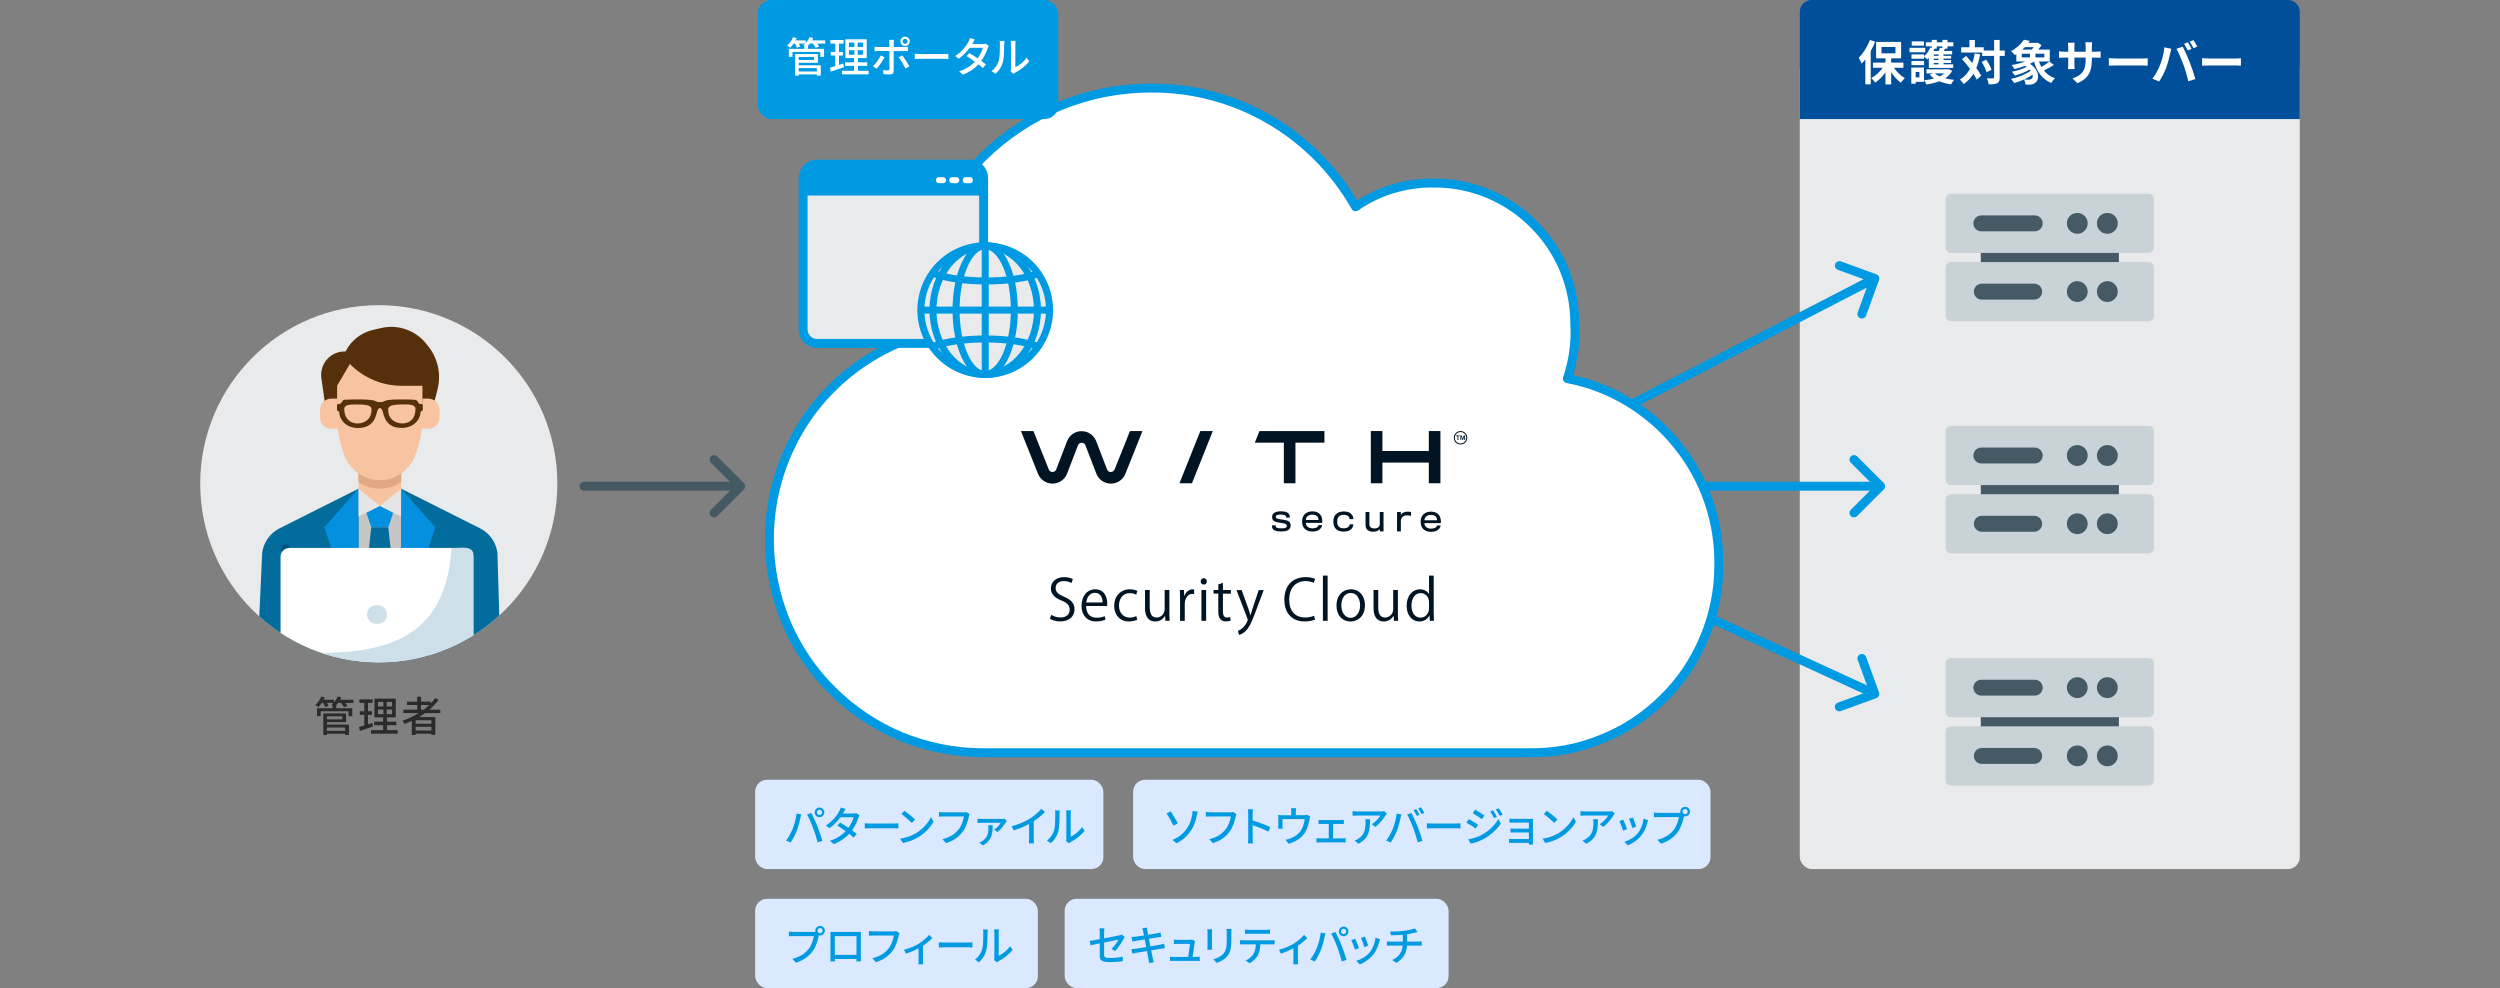 <?xml version="1.0" encoding="UTF-8"?><svg id="a" xmlns="http://www.w3.org/2000/svg" width="840" height="332" xmlns:xlink="http://www.w3.org/1999/xlink" viewBox="0 0 840 332"><rect x="0" y="0" width="840" height="332" fill="#808080" stroke="none"/><defs><style>.c{stroke-width:2px;}.c,.d,.e,.f{stroke:#009ae3;}.c,.d,.e,.f,.g{stroke-linecap:round;stroke-linejoin:round;}.c,.h{fill:#009ae3;}.i{fill:#f7c3a0;}.i,.j,.k,.l,.m,.n,.o,.p,.q,.r,.h,.s,.t,.u,.v,.w,.x,.y{stroke-width:0px;}.j{fill:#026c9c;}.k{fill:#c9d2d7;}.l{fill:#e5e5e5;}.z{clip-path:url(#b);}.m{fill:#015078;}.d,.e,.f,.g{stroke-width:3px;}.d,.g{fill:none;}.n{fill:#0290df;}.o,.f{fill:#fff;}.p{fill:#001423;}.q{fill:#cde0ea;}.r{fill:#e0a983;}.e,.x,.aa{fill:#e9eaec;}.s{fill:#465a65;}.t{fill:#55300b;}.u{fill:#292b2d;}.v{fill:#004f9b;}.w{fill:#dae9ff;}.y{fill:#c5c5c5;}.g{stroke:#455963;}</style><clipPath id="b"><circle class="x" cx="127.27" cy="162.54" r="60"/></clipPath></defs><rect class="x" x="604.73" y="19" width="168" height="273" rx="4" ry="4"/><path class="v" d="m608.73,0h160c2.21,0,4,1.79,4,4v36h-168V4c0-2.21,1.79-4,4-4Z"/><path class="o" d="m630.05,14.02c-.42,1.04-.91,2.13-1.49,3.15v11.16h-1.81v-8.37c-.4.51-.8.99-1.22,1.42-.18-.46-.71-1.49-1.03-1.95,1.49-1.44,2.95-3.71,3.78-5.99l1.76.58Zm6.31,8.75c.94,1.39,2.32,2.71,3.66,3.49-.43.37-1.04,1.04-1.34,1.52-1.17-.83-2.34-2.13-3.25-3.55v4.13h-1.92v-4.05c-.98,1.41-2.19,2.62-3.46,3.44-.29-.46-.88-1.15-1.31-1.52,1.44-.75,2.87-2.05,3.86-3.46h-3.28v-1.73h4.19v-1.44h-3.14v-5.51h8.4v5.51h-3.35v1.44h4.13v1.73h-3.2Zm-4.18-4.85h4.69v-2.14h-4.69v2.14Z"/><path class="o" d="m646.88,17.56h-5.28v-1.51h5.28v1.51Zm-.42,9.94h-2.79v.64h-1.47v-5.46h4.26v4.82Zm1.62-8.02c-.16.18-.3.34-.46.48-.24-.24-.77-.67-1.12-.93v.7h-4.24v-1.46h4.24v.64c.87-.75,1.62-1.86,2.05-2.96l.53.14v-.53h-2v-1.36h2v-.8h1.7v.8h1.87v-.8h1.7v.8h1.98v1.36h-1.98v.77h-.82c-.14.27-.29.54-.43.78h2.82v1.17h-2.9v.48h2.56v.94h-2.56v.48h2.56v.96h-2.56v.48h3.27v1.2h-8.2v-3.36Zm-5.83.99h4.24v1.42h-4.24v-1.42Zm4.19-5.12h-4.1v-1.44h4.1v1.44Zm-2.77,8.82v1.84h1.26v-1.84h-1.26Zm12.26-.37c-.56,1.04-1.38,1.86-2.37,2.51.95.26,1.97.43,3.06.53-.38.37-.85,1.06-1.07,1.5-1.43-.19-2.75-.54-3.94-1.04-1.31.51-2.79.86-4.34,1.09-.14-.43-.48-1.07-.75-1.42,1.17-.11,2.3-.32,3.33-.61-.56-.38-1.06-.8-1.47-1.28l1.1-.42h-2.19v-1.36h7.25l.3-.06,1.09.56Zm-5.97-7.46l.06.02c-.11.26-.22.51-.35.77h1.73c.16-.37.32-.77.4-1.09l.83.13v-.59h-1.87v.77h-.8Zm1.39,1.95h-1.62v.48h1.62v-.48Zm0,1.42h-1.62v.48h1.62v-.48Zm0,1.44h-1.62v.48h1.62v-.48Zm-1.28,3.51c.43.38.99.72,1.63,1.01.59-.29,1.14-.62,1.57-1.01h-3.2Z"/><path class="o" d="m665.34,18.2c-.3,1.73-.74,3.28-1.31,4.66.71.93,1.28,1.83,1.65,2.59l-1.52,1.3c-.26-.58-.62-1.25-1.09-1.97-.85,1.41-1.94,2.56-3.28,3.46-.22-.38-.88-1.14-1.28-1.49,1.49-.87,2.59-2.1,3.41-3.63-.85-1.14-1.79-2.27-2.67-3.25l1.36-1.07c.69.74,1.41,1.55,2.11,2.4.34-.99.59-2.06.77-3.23l1.86.24Zm8.26.59h-1.71v7.2c0,1.07-.19,1.63-.8,1.94-.61.34-1.55.42-2.88.42-.06-.56-.34-1.47-.61-2.05.9.05,1.76.03,2.03.03.29,0,.38-.08.38-.34v-7.2h-4.02v-1.15h-7.04v-1.76h2.79v-2.45h1.83v2.45h2.96v1.09h3.49v-3.55h1.87v3.55h1.71v1.83Zm-6.24,1.26c.75,1.06,1.52,2.43,1.78,3.38l-1.65.85c-.24-.95-.93-2.4-1.65-3.49l1.52-.74Z"/><path class="o" d="m690.12,21.82c-1.06.69-2.32,1.38-3.38,1.87.94,1.17,2.18,2.07,3.71,2.59-.4.38-.94,1.12-1.22,1.6-3.04-1.25-4.8-3.75-5.81-7.16-.42.26-.86.5-1.33.72,3.27,2.19,3.27,5.43,1.63,6.47-.62.4-1.09.51-1.86.53-.38,0-.85-.02-1.28-.03-.03-.53-.21-1.2-.54-1.7-1.07.5-2.21.91-3.25,1.2-.26-.38-.74-1.02-1.09-1.38,2.32-.51,5.01-1.58,6.61-2.75-.1-.14-.21-.29-.34-.43-1.44.88-3.35,1.63-4.98,2.03-.24-.38-.69-.96-1.03-1.28,1.7-.32,3.65-.91,4.99-1.63-.16-.11-.34-.22-.51-.34-1.18.43-2.43.8-3.57,1.07-.19-.32-.66-1.02-.96-1.34,1.55-.26,3.22-.67,4.61-1.2h-3.03v-2.48c-.18.13-.35.24-.54.35-.27-.42-.87-1.06-1.27-1.34,2.03-1.07,3.51-2.54,4.34-3.84l1.98.38c-.16.22-.32.45-.48.67h2.82l.29-.08,1.3.85c-.29.46-.66.99-1.07,1.49h3.86v4h-3.63c.22.64.5,1.25.82,1.83.94-.53,1.97-1.23,2.66-1.79l1.54,1.12Zm-10.8-2.53h2.74v-1.23h-2.74v1.23Zm1.03-3.46c-.26.29-.54.56-.85.83h3.19c.22-.26.45-.54.64-.83h-2.98Zm2.61,9.25c-.85.59-1.84,1.15-2.87,1.62.54.06,1.07.06,1.47.06s.72-.03.98-.24c.38-.24.56-.78.42-1.44Zm3.94-7.03h-2.98v1.23h2.98v-1.23Z"/><path class="o" d="m698.05,27.98l-1.71-1.62c3.09-1.07,4.45-2.45,4.45-6.39v-.61h-3.79v2.18c0,.71.05,1.36.06,1.68h-2.24c.05-.32.1-.96.1-1.68v-2.18h-1.36c-.8,0-1.38.03-1.73.06v-2.18c.27.05.93.14,1.73.14h1.36v-1.59c0-.46-.05-.96-.1-1.44h2.27c-.05.3-.1.82-.1,1.44v1.59h3.79v-1.68c0-.64-.05-1.17-.1-1.49h2.29c-.05.32-.11.85-.11,1.49v1.68h1.19c.85,0,1.33-.03,1.76-.11v2.13c-.35-.03-.91-.05-1.76-.05h-1.19v.53c0,3.97-.96,6.39-4.82,8.08Z"/><path class="o" d="m711.15,19.66h8.6c.75,0,1.46-.06,1.87-.1v2.51c-.38-.02-1.2-.08-1.87-.08h-8.6c-.91,0-1.99.03-2.58.08v-2.51c.58.05,1.75.1,2.58.1Z"/><path class="o" d="m727.22,15.91l2.34.48c-.14.46-.32,1.25-.38,1.6-.22,1.12-.8,3.33-1.36,4.82-.58,1.55-1.52,3.38-2.37,4.58l-2.24-.94c1.01-1.31,1.95-3.04,2.5-4.45.72-1.79,1.33-4.05,1.52-6.08Zm4.06.48l2.13-.69c.66,1.23,1.76,3.7,2.37,5.25.56,1.44,1.41,4,1.86,5.59l-2.37.77c-.45-1.91-1.02-3.92-1.66-5.65-.61-1.68-1.65-4.05-2.32-5.27Zm5.09,0l-1.28.56c-.34-.66-.82-1.62-1.25-2.22l1.26-.53c.4.59.96,1.6,1.27,2.19Zm1.92-.74l-1.28.54c-.32-.66-.85-1.6-1.28-2.19l1.26-.53c.42.61,1.01,1.62,1.3,2.18Z"/><path class="o" d="m742.48,19.66h8.6c.75,0,1.46-.06,1.87-.1v2.51c-.38-.02-1.2-.08-1.87-.08h-8.6c-.91,0-1.98.03-2.58.08v-2.51c.58.05,1.74.1,2.58.1Z"/><path class="s" d="m711.95,78.25h-46.41v24.37h46.41v-24.37Z"/><path class="k" d="m721.98,88.05h-66.51c-.95,0-1.71.76-1.71,1.71v16.43c0,.95.77,1.73,1.71,1.73h66.51c.95,0,1.71-.78,1.71-1.73v-16.43c0-.95-.77-1.71-1.71-1.71Z"/><path class="k" d="m721.98,65.11h-66.51c-.95,0-1.71.76-1.71,1.71v16.43c0,.95.77,1.73,1.71,1.73h66.51c.95,0,1.71-.78,1.71-1.73v-16.43c0-.95-.77-1.71-1.71-1.71Z"/><path class="s" d="m708.07,78.56c1.93,0,3.5-1.57,3.5-3.52s-1.57-3.5-3.5-3.5-3.52,1.57-3.52,3.5,1.57,3.52,3.52,3.52Z"/><path class="s" d="m697.96,78.56c1.93,0,3.5-1.57,3.5-3.52s-1.57-3.5-3.5-3.5-3.5,1.57-3.5,3.5,1.57,3.52,3.5,3.52Z"/><path class="s" d="m683.49,77.72h-17.58c-.36.04-.73-.02-1.07-.15-.35-.13-.67-.33-.95-.56-.26-.26-.47-.56-.62-.89-.15-.35-.22-.71-.22-1.07s.07-.73.22-1.07c.15-.33.36-.64.62-.89.27-.26.6-.44.95-.56.35-.13.71-.18,1.07-.15h17.58c.36-.04.75.02,1.09.15.35.13.66.31.93.56.25.25.47.56.62.89.15.35.22.71.22,1.07s-.07.73-.22,1.07c-.15.33-.36.64-.62.89-.27.24-.58.44-.93.56-.35.13-.73.18-1.09.15Z"/><path class="s" d="m708.07,101.47c1.93,0,3.5-1.57,3.5-3.5s-1.57-3.5-3.5-3.5-3.52,1.57-3.52,3.5,1.57,3.5,3.52,3.5Z"/><path class="s" d="m697.96,101.47c1.93,0,3.5-1.57,3.5-3.5s-1.57-3.5-3.5-3.5-3.5,1.57-3.5,3.5,1.57,3.5,3.5,3.5Z"/><path class="s" d="m683.49,100.67h-17.6c-.71,0-1.38-.27-1.89-.78-.51-.51-.78-1.18-.78-1.89s.27-1.4.78-1.91c.51-.49,1.18-.78,1.89-.78h17.6c.71,0,1.38.29,1.89.78.51.51.78,1.2.78,1.91s-.27,1.38-.78,1.89-1.18.78-1.89.78Z"/><path class="s" d="m711.95,156.25h-46.41v24.37h46.41v-24.37Z"/><path class="k" d="m721.98,166.05h-66.51c-.95,0-1.71.76-1.71,1.71v16.43c0,.95.77,1.73,1.71,1.73h66.51c.95,0,1.71-.78,1.71-1.73v-16.43c0-.95-.77-1.71-1.71-1.71Z"/><path class="k" d="m721.98,143.11h-66.51c-.95,0-1.71.76-1.71,1.71v16.43c0,.95.77,1.73,1.71,1.73h66.51c.95,0,1.71-.78,1.71-1.73v-16.43c0-.95-.77-1.71-1.71-1.71Z"/><path class="s" d="m708.07,156.56c1.93,0,3.5-1.57,3.5-3.52s-1.57-3.5-3.5-3.5-3.52,1.57-3.52,3.5,1.57,3.52,3.52,3.52Z"/><path class="s" d="m697.96,156.56c1.93,0,3.5-1.57,3.5-3.52s-1.57-3.5-3.5-3.5-3.5,1.57-3.5,3.5,1.57,3.52,3.5,3.52Z"/><path class="s" d="m683.49,155.72h-17.58c-.36.04-.73-.02-1.07-.15-.35-.13-.67-.33-.95-.56-.26-.26-.47-.56-.62-.89-.15-.35-.22-.71-.22-1.07s.07-.73.22-1.07c.15-.33.36-.64.62-.89.27-.26.6-.44.95-.56.35-.13.71-.18,1.07-.15h17.58c.36-.04.75.02,1.09.15.35.13.66.31.93.56.25.25.47.56.62.89.15.35.22.71.22,1.07s-.07.73-.22,1.07c-.15.33-.36.64-.62.89-.27.24-.58.44-.93.56-.35.13-.73.18-1.09.15Z"/><path class="s" d="m708.07,179.47c1.93,0,3.5-1.57,3.5-3.5s-1.57-3.5-3.5-3.5-3.52,1.57-3.52,3.5,1.57,3.5,3.52,3.5Z"/><path class="s" d="m697.96,179.47c1.93,0,3.5-1.57,3.5-3.5s-1.57-3.5-3.5-3.5-3.5,1.57-3.5,3.5,1.57,3.5,3.5,3.5Z"/><path class="s" d="m683.49,178.67h-17.6c-.71,0-1.38-.27-1.89-.78-.51-.51-.78-1.18-.78-1.89s.27-1.4.78-1.91c.51-.49,1.18-.78,1.89-.78h17.6c.71,0,1.38.29,1.89.78.51.51.78,1.2.78,1.91s-.27,1.38-.78,1.89-1.18.78-1.89.78Z"/><path class="s" d="m711.95,234.25h-46.41v24.37h46.41v-24.37Z"/><path class="k" d="m721.98,244.05h-66.51c-.95,0-1.71.76-1.71,1.71v16.43c0,.95.77,1.73,1.71,1.73h66.51c.95,0,1.71-.78,1.71-1.73v-16.43c0-.95-.77-1.71-1.71-1.71Z"/><path class="k" d="m721.98,221.11h-66.51c-.95,0-1.71.76-1.71,1.71v16.43c0,.95.77,1.73,1.71,1.73h66.51c.95,0,1.71-.78,1.71-1.73v-16.43c0-.95-.77-1.71-1.71-1.71Z"/><path class="s" d="m708.07,234.56c1.93,0,3.5-1.57,3.5-3.52s-1.57-3.5-3.5-3.5-3.52,1.57-3.52,3.5,1.57,3.52,3.52,3.52Z"/><path class="s" d="m697.96,234.56c1.93,0,3.5-1.57,3.5-3.52s-1.57-3.5-3.5-3.5-3.5,1.57-3.5,3.5,1.57,3.52,3.5,3.52Z"/><path class="s" d="m683.49,233.72h-17.58c-.36.04-.73-.02-1.07-.15-.35-.13-.67-.33-.95-.56-.26-.26-.47-.56-.62-.89-.15-.35-.22-.71-.22-1.07s.07-.73.22-1.07c.15-.33.36-.64.62-.89.27-.26.6-.44.95-.56.35-.13.71-.18,1.07-.15h17.58c.36-.04.75.02,1.09.15.35.13.66.31.93.56.25.25.47.56.62.89.15.35.22.71.22,1.07s-.07.73-.22,1.07c-.15.33-.36.64-.62.89-.27.24-.58.44-.93.56-.35.13-.73.18-1.09.15Z"/><path class="s" d="m708.07,257.47c1.93,0,3.5-1.57,3.5-3.5s-1.57-3.5-3.5-3.5-3.52,1.57-3.52,3.5,1.57,3.5,3.52,3.5Z"/><path class="s" d="m697.96,257.47c1.93,0,3.5-1.57,3.5-3.5s-1.57-3.5-3.5-3.5-3.5,1.57-3.5,3.5,1.57,3.5,3.5,3.5Z"/><path class="s" d="m683.49,256.67h-17.6c-.71,0-1.38-.27-1.89-.78-.51-.51-.78-1.18-.78-1.89s.27-1.4.78-1.91c.51-.49,1.18-.78,1.89-.78h17.6c.71,0,1.38.29,1.89.78.51.51.78,1.2.78,1.91s-.27,1.38-.78,1.89-1.18.78-1.89.78Z"/><line class="d" x1="543.23" y1="163.37" x2="631.11" y2="163.37"/><polyline class="d" points="622.93 154.4 631.9 163.37 622.93 172.34"/><line class="d" x1="535.23" y1="142.5" x2="629.23" y2="93.91"/><polyline class="d" points="618.02 89.24 629.94 93.58 625.6 105.5"/><line class="d" x1="545.23" y1="194.24" x2="629.23" y2="232.83"/><polyline class="d" points="618.02 237.5 629.94 233.16 625.6 221.24"/><path class="f" d="m306.72,113.35c-.08-1.28-.08-2.71,0-4.15,0-10.37,2.07-20.74,6.08-30.47,4.02-9.73,9.89-18.5,17.31-25.84,7.4-7.34,16.21-13.24,25.89-17.23,9.68-3.99,20.05-6.06,30.51-6.06,14-.16,27.79,3.51,39.91,10.53,12.14,7.02,22.15,17.23,29.05,29.35,7.78-5.42,17.08-8.13,26.54-7.98,12.5,0,24.48,4.94,33.32,13.88,8.84,8.77,13.8,20.73,13.8,33.34.38,6.22-.46,12.44-2.5,18.5,14.51,2.71,27.58,10.69,36.89,22.17,9.31,11.48,14.26,25.84,13.99,40.67,0,8.29-1.66,16.59-4.9,24.24-3.24,7.82-7.98,14.83-13.94,20.58-5.97,5.9-13.05,10.53-20.81,13.56-7.77,3.19-16.06,4.63-24.42,4.47h-183.3c-9.39,0-18.71-1.91-27.4-5.42-8.69-3.67-16.59-8.93-23.24-15.63-6.65-6.54-11.93-14.51-15.52-23.13-3.6-8.77-5.46-18.02-5.46-27.43-.03-14.99,4.59-29.51,13.24-41.79,8.65-12.12,20.88-21.22,34.98-26.16Z"/><polygon class="p" points="489.23 146.57 489.71 146.57 489.71 147.84 490 147.84 490 146.57 490.48 146.57 490.48 146.32 489.23 146.32 489.23 146.57"/><path class="p" d="m491.79,146.32l-.24.84s-.02.07-.03.11c0,.04-.02.07-.02.1,0,.03-.01.06-.01.08h-.02s-.01-.05-.02-.09c0-.03-.02-.07-.03-.11,0-.04-.02-.07-.03-.1l-.24-.84h-.45v1.51h.28v-.77s0-.1,0-.15c0-.06,0-.11,0-.17,0-.06,0-.1,0-.14h.02s.02.07.03.12c.01.05.02.09.03.13.01.04.02.08.03.11l.25.87h.27l.25-.87s.02-.08.04-.13c.01-.05.03-.1.04-.14.01-.04.02-.07.02-.09h.02s0,.04,0,.09c0,.05,0,.11,0,.17,0,.07,0,.14,0,.2v.77h.29v-1.51h-.45Z"/><path class="p" d="m374.47,157.74c-.3.76-.97.85-1.25.85h0c-.28,0-.95-.09-1.25-.87l-3.65-9.49c-.79-2.04-2.71-3.36-4.89-3.36s-4.11,1.32-4.89,3.36l-3.65,9.49c-.3.78-.97.86-1.25.87h0c-.28,0-.95-.09-1.25-.85l-5.16-12.91h-4.2l5.74,14.36c.8,2,2.71,3.3,4.87,3.3h.04c2.17-.02,4.08-1.33,4.86-3.36l3.65-9.49c.3-.78.98-.86,1.26-.86s.96.08,1.26.86l3.65,9.49c.78,2.03,2.69,3.35,4.86,3.36h.04c2.16,0,4.07-1.29,4.87-3.3l5.74-14.36h-4.2l-5.16,12.91Z"/><polygon class="p" points="396.3 162.37 400.5 162.37 407.51 144.83 403.31 144.83 396.3 162.37"/><polygon class="p" points="421.63 148.72 421.63 148.73 431.37 148.73 431.37 162.37 435.27 162.37 435.27 148.73 445.01 148.73 445.01 144.83 423.18 144.83 421.63 148.72"/><polygon class="p" points="464.49 155.43 464.49 155.43 480.08 155.43 480.08 155.43 480.08 162.37 483.98 162.37 483.98 155.43 483.98 151.53 483.98 144.83 480.08 144.83 480.08 151.53 464.49 151.53 464.49 144.83 460.6 144.83 460.6 151.53 460.6 155.43 460.6 162.37 464.49 162.37 464.49 155.43"/><path class="p" d="m490.74,144.83c-1.25,0-2.26,1.01-2.26,2.26s1.01,2.26,2.26,2.26,2.26-1.01,2.26-2.26-1.01-2.26-2.26-2.26Zm0,4.18c-1.06,0-1.92-.86-1.92-1.92s.86-1.92,1.92-1.92,1.92.86,1.92,1.92-.86,1.92-1.92,1.92Z"/><path class="p" d="m431.42,174.66c-.14-.02-1.21-.18-1.39-.2-1.09-.18-1.36-.38-1.36-.81,0-.46.39-.76,1.65-.75,1.15,0,1.62.26,1.76.54.06.12.06.39.06.46h1.24c0-.13-.01-.53-.09-.79-.31-.89-1.24-1.31-2.93-1.31-2.03,0-2.94.8-2.94,1.85,0,1.14.6,1.66,2.04,1.89.19.04,1.17.19,1.33.22,1.11.18,1.59.36,1.59.92,0,.57-.44.85-1.73.85-1.2,0-1.85-.15-1.96-.59-.05-.18-.05-.32-.05-.43h-1.27c0,.21.01.4.06.67.23,1.02,1.2,1.39,3.21,1.39,2.14,0,3-.72,3-2.01,0-1.14-.64-1.66-2.21-1.9Z"/><path class="p" d="m440.93,171.81c-1.24,0-2.18.47-2.76,1.2-.43.56-.67,1.25-.67,2.17,0,.96.21,1.66.65,2.22.66.84,1.61,1.2,2.8,1.2,1.03,0,1.8-.23,2.32-.62.61-.46.96-1.09.96-1.53h-1.24c0,.15-.13.48-.52.73-.32.2-.84.34-1.51.34-.7,0-1.29-.22-1.66-.57-.34-.34-.53-.75-.55-1.27h5.52c.11-.97-.08-2.04-.57-2.67-.53-.72-1.43-1.2-2.77-1.2Zm-2.16,2.89c.04-.51.2-.92.54-1.22.36-.33.87-.57,1.62-.56.79,0,1.31.23,1.66.57.31.31.42.72.42,1.22h-4.24Z"/><path class="p" d="m451.46,172.99c.82,0,1.36.23,1.68.57.22.24.32.65.32.88h1.26c0-.28-.05-.83-.32-1.25-.54-.85-1.38-1.34-2.83-1.35-1.21,0-2.06.32-2.69.93-.56.56-.88,1.37-.88,2.45,0,1.21.34,2.04.97,2.6.59.53,1.4.8,2.49.8,1.2,0,2.01-.31,2.51-.79.5-.46.73-1.09.75-1.66h-1.23c-.02.25-.13.58-.38.81-.31.3-.82.53-1.61.53-.75,0-1.29-.18-1.65-.53-.4-.37-.55-.96-.55-1.74,0-.72.16-1.33.54-1.69.39-.38.89-.57,1.64-.56Z"/><path class="p" d="m464.87,177.45v-5.42s-1.27,0-1.27,0v4.16c-.01.84-.74,1.37-1.74,1.37-1.09,0-1.74-.41-1.74-1.47,0-4.02,0-4.06-.01-4.06h-1.29s.02.34.01,4.43c0,1.4.99,2.19,2.49,2.2.91,0,1.86-.22,2.3-.93l.03.83h1.23s-.02-.13-.02-1.09Z"/><path class="p" d="m470.68,173.15v-1.11s-1.26,0-1.26,0l-.02,6.51h1.29s0-3.42,0-3.42c0-1.24.88-1.98,1.96-1.97.6,0,1.05.06,1.46.19v-1.31c-.27-.07-.62-.13-1.22-.13-1.04,0-2.04.52-2.22,1.25Z"/><path class="p" d="m480.77,171.91c-1.24,0-2.18.47-2.76,1.2-.43.56-.67,1.25-.67,2.17,0,.96.21,1.66.65,2.22.66.84,1.61,1.2,2.8,1.2,1.03,0,1.8-.23,2.32-.62.61-.46.96-1.09.96-1.53h-1.24c0,.15-.13.48-.52.73-.32.2-.84.34-1.51.34-.7,0-1.29-.22-1.66-.57-.34-.34-.53-.75-.55-1.27h5.52c.11-.97-.08-2.04-.57-2.67-.53-.72-1.43-1.2-2.77-1.2Zm-2.16,2.88c.04-.51.2-.92.54-1.22.36-.33.87-.57,1.62-.56.79,0,1.31.23,1.66.57.31.31.42.72.42,1.22h-4.24Z"/><path class="p" d="m360.01,195.91c-.42-.27-1.33-.67-2.55-.67-2.01,0-2.77,1.23-2.77,2.28,0,1.43.88,2.15,2.81,2.96,2.34.99,3.53,2.18,3.53,4.25,0,2.3-1.67,4.07-4.79,4.07-1.31,0-2.74-.4-3.46-.91l.44-1.31c.78.51,1.94.89,3.12.89,1.94,0,3.08-1.04,3.08-2.6,0-1.42-.78-2.3-2.66-3.06-2.18-.82-3.67-2.09-3.67-4.08,0-2.2,1.79-3.82,4.43-3.82,1.37,0,2.41.34,2.96.68l-.47,1.31Z"/><path class="p" d="m371.48,208.16c-.59.29-1.67.65-3.25.65-3.02,0-4.83-2.13-4.83-5.22,0-3.25,1.82-5.59,4.62-5.59,3.19,0,4.01,2.93,4.01,4.73,0,.36-.02.63-.04.88h-7.05c.02,2.87,1.65,3.95,3.52,3.95,1.29,0,2.07-.27,2.72-.53l.3,1.14Zm-1.01-5.74c.02-1.41-.57-3.23-2.6-3.23-1.9,0-2.73,1.8-2.89,3.23h5.49Z"/><path class="p" d="m382.1,208.22c-.46.23-1.48.59-2.81.59-2.96,0-4.92-2.11-4.92-5.28s2.11-5.53,5.3-5.53c1.16,0,2.09.34,2.49.55l-.4,1.27c-.44-.25-1.12-.53-2.13-.53-2.39,0-3.65,1.92-3.65,4.14,0,2.51,1.5,4.08,3.59,4.08,1.03,0,1.73-.28,2.24-.51l.29,1.21Z"/><path class="p" d="m392.9,205.84c0,1.06.06,1.96.1,2.75h-1.43l-.08-1.63h-.06c-.47.82-1.54,1.86-3.3,1.86-1.56,0-3.4-.89-3.4-4.46v-6.12h1.58v5.83c0,2.01.59,3.42,2.32,3.42,1.23,0,2.7-.99,2.7-2.81v-6.44h1.58v7.6Z"/><path class="p" d="m401.23,199.58c-.17-.02-.34-.04-.57-.04-1.71,0-2.58,1.69-2.58,3.44v5.62h-1.58v-7.26c0-1.1-.02-2.11-.08-3.1h1.39l.08,1.99h.06c.46-1.29,1.54-2.22,2.81-2.22.17,0,.3.04.47.06v1.5Z"/><path class="p" d="m404.46,196.42c-.61,0-1.03-.47-1.03-1.08s.44-1.06,1.04-1.06,1.03.47,1.03,1.06c0,.67-.44,1.08-1.04,1.08Zm.8,12.18h-1.58v-10.35h1.58v10.35Z"/><path class="p" d="m409.34,196.36l1.56-.53v2.41h2.68v1.23h-2.68v5.98c0,1.31.4,2.03,1.41,2.03.47,0,.8-.06,1.06-.15l.1,1.21c-.34.15-.87.25-1.54.25-2.51,0-2.58-2.28-2.58-3.38v-5.95h-1.6v-1.23h1.6v-1.88Z"/><path class="p" d="m424.61,198.25l-2.75,7.33c-1.24,3.36-2.11,5.3-3.4,6.52-.88.8-1.73,1.12-2.11,1.22l-.44-1.33c2.41-.89,3.34-3.51,3.34-3.72,0-.1-.04-.25-.11-.44l-3.67-9.57h1.73l2.26,6.29c.27.72.49,1.54.66,2.17h.06c.17-.63.42-1.41.66-2.2l2.09-6.25h1.67Z"/><path class="p" d="m441.87,208.16c-.67.32-1.96.65-3.61.65-3.72,0-6.72-2.41-6.72-7.31s2.91-7.58,7.14-7.58c1.73,0,2.73.36,3.19.59l-.42,1.33c-.67-.32-1.6-.59-2.74-.59-3.29,0-5.53,2.2-5.53,6.19s2.05,6.04,5.43,6.04c1.1,0,2.18-.25,2.91-.59l.34,1.27Z"/><path class="p" d="m446.08,208.6h-1.58v-15.2h1.58v15.2Z"/><path class="p" d="m458.62,203.34c0,3.86-2.55,5.49-4.85,5.49-2.66,0-4.71-2-4.71-5.34,0-3.53,2.21-5.49,4.85-5.49,2.83,0,4.71,2.17,4.71,5.34Zm-4.77-4.1c-2.24,0-3.17,2.2-3.17,4.2,0,2.3,1.27,4.16,3.13,4.16s3.19-1.86,3.19-4.2c0-1.84-.89-4.16-3.15-4.16Z"/><path class="p" d="m469.68,205.84c0,1.06.06,1.96.1,2.75h-1.43l-.08-1.63h-.06c-.47.82-1.54,1.86-3.3,1.86-1.56,0-3.4-.89-3.4-4.46v-6.12h1.58v5.83c0,2.01.59,3.42,2.32,3.42,1.23,0,2.7-.99,2.7-2.81v-6.44h1.58v7.6Z"/><path class="p" d="m481.74,206.03c0,.84.04,1.86.07,2.56h-1.4l-.08-1.77h-.06c-.53,1.08-1.71,2-3.38,2-2.39,0-4.26-2.07-4.26-5.26,0-3.5,2.05-5.55,4.46-5.55,1.52,0,2.55.74,3.02,1.6h.04v-6.21h1.58v12.63Zm-1.58-3.65c0-2.07-1.46-3.1-2.79-3.1-1.96,0-3.12,1.82-3.12,4.2,0,2.19,1.03,4.05,3.06,4.05,1.71,0,2.85-1.5,2.85-3.15v-2Z"/><path class="u" d="m118.77,236.18h-2.72c.27.37.53.74.67,1.05l-1.22.36c-.14-.38-.52-.94-.88-1.42h-1c-.21.28-.43.53-.67.77h.03v1.02h5.39v2.68h-1.28v-1.65h-9.34v1.65h-1.22v-2.68h5.2v-1.02h.07c-.17-.08-.32-.17-.45-.22.22-.15.45-.35.66-.55h-2.12c.21.38.41.76.5,1.04l-1.16.35c-.11-.36-.39-.91-.66-1.39h-.43c-.36.55-.77,1.04-1.16,1.42-.25-.21-.76-.55-1.06-.71.83-.7,1.6-1.78,2.03-2.86l1.22.32c-.11.25-.24.52-.38.77h3.4v.88c.55-.57.99-1.26,1.27-1.97l1.26.31c-.11.27-.25.53-.39.78h4.43v1.06Zm-8.92,7.28h7.4v3.49h-1.3v-.41h-6.09v.43h-1.23v-7.26h7.66v2.93h-6.43v.81Zm0-2.77v1h5.13v-1h-5.13Zm0,3.75v1.11h6.09v-1.11h-6.09Z"/><path class="u" d="m125.33,244.11c-1.53.53-3.15,1.08-4.41,1.49l-.31-1.33c.5-.14,1.12-.31,1.79-.52v-3.56h-1.51v-1.21h1.51v-2.79h-1.65v-1.21h4.45v1.21h-1.55v2.79h1.33v1.21h-1.33v3.17c.48-.15.98-.31,1.46-.48l.22,1.23Zm8.28,1.22v1.19h-8.95v-1.19h4.06v-1.67h-3.04v-1.18h3.04v-1.44h-2.91v-6.3h7.17v6.3h-2.93v1.44h3.11v1.18h-3.11v1.67h3.56Zm-6.61-7.97h1.83v-1.51h-1.83v1.51Zm0,2.58h1.83v-1.53h-1.83v1.53Zm4.73-4.09h-1.79v1.51h1.79v-1.51Zm0,2.56h-1.79v1.53h1.79v-1.53Z"/><path class="u" d="m142.81,239.61c-.63.48-1.29.9-1.96,1.32h5.43v5.98h-1.34v-.38h-5.28v.43h-1.29v-4.71c-.78.36-1.58.7-2.38,1.01-.15-.29-.56-.81-.8-1.08,1.93-.64,3.8-1.51,5.48-2.58h-5.13v-1.16h4.64v-1.57h-3.42v-1.13h3.42v-1.64h1.29v1.64h3.26v.62c.56-.57,1.08-1.18,1.53-1.81l1.12.59c-.88,1.2-1.93,2.3-3.1,3.31h3.67v1.16h-5.14Zm2.13,2.4h-5.28v1.16h5.28v-1.16Zm0,3.42v-1.23h-5.28v1.23h5.28Zm-2.56-6.98c.66-.49,1.26-1.02,1.83-1.57h-2.75v1.57h.91Z"/><circle class="aa" cx="127.27" cy="162.54" r="60"/><g class="z"><path class="j" d="m134.78,164.2l26.51,13.31c3.15,1.59,5.33,4.63,5.84,8.14l1.14,38.64-81.97.43,1.8-39.07c.5-3.51,2.68-6.55,5.84-8.14l26.51-13.31h14.35Z"/><path class="y" d="m120.45,164.2h14.34v37.45h-14.34v-37.45Z"/><path class="i" d="m120.43,158.44v5.77l-1.43,4.32v1.44h17.21v-1.44l-1.44-4.32v-5.77h-14.34Z"/><path class="i" d="m134.79,158.44v3.54s-.03.02-.05.03c-4.32,2.94-9.99,2.92-14.29-.03v-3.54h14.34Z"/><path class="r" d="m134.79,158.44v3.54s-.03.02-.05.03c-4.32,2.94-9.99,2.92-14.29-.03v-3.54h14.34Z"/><path class="m" d="m94.61,190.14v-5.76c0-.8.64-1.45,1.44-1.45s1.43.65,1.43,1.45v5.76h-2.87Z"/><path class="n" d="m123.1,172.23l1.64,4.94h5.74l1.64-4.94-4.5-2.26-4.51,2.26Z"/><path class="j" d="m124.74,177.17l-2.44,22.5,10.77,1.57-2.6-24.07h-5.74Z"/><path class="t" d="m146.42,133.21l.61-2.45c1.31-5.23,0-10.77-3.51-14.86-3.58-4.82-9.66-7.05-15.49-5.68-.95.22-1.89.44-2.8.66-3.96.92-7.29,3.57-9.11,7.21h-.37c-2.47,0-4.8,1.16-6.28,3.15-1.24,1.67-1.78,3.77-1.49,5.84l.98,6.85.52,4.32h35.35l1.18-3.6c.16-.48.3-.96.42-1.46h0Z"/><path class="i" d="m127.6,161.32c-5.19,0-9.87-3.18-11.8-8.03-1.68-4.22-2.54-8.71-2.54-13.25v-10.42l4.3-7.33c4.59,4.69,10.86,7.33,17.41,7.33h6.97v10.42c0,4.54-.86,9.03-2.54,13.25-1.93,4.85-6.6,8.03-11.8,8.03h0Z"/><path class="i" d="m113.26,133.94h-1.98c-2.07,0-3.75,1.69-3.75,3.77v2.54c0,.58.13,1.16.39,1.69.64,1.28,1.93,2.08,3.36,2.08h2.52l-.54-10.09Z"/><path class="i" d="m141.95,133.94h1.98c2.07,0,3.75,1.69,3.75,3.77v2.54c0,.58-.13,1.16-.39,1.69-.64,1.28-1.93,2.08-3.36,2.08h-2.52l.54-10.09Z"/><path class="l" d="m120.43,164.2l7.17,5.76-8.61,4.32v-5.77l1.43-4.32Z"/><path class="l" d="m134.77,164.2l-7.17,5.76,8.61,4.32v-5.77l-1.44-4.32Z"/><path class="n" d="m120.43,204.31l-2.78-1.16-8.69-25.98,11.47-12.96v40.1Z"/><path class="n" d="m134.77,201.99l3.93-1.91,7.54-22.91-11.48-12.96v37.78Z"/><path class="t" d="m142.05,136.72c0-.22.04-.48-.03-.7-.1-.33-.56-.3-.83-.3-.43.01-.64-.5-.84-.8-.33-.51-.73-.57-1.3-.61-1.09-.08-2.18-.09-3.27-.09-1.8,0-3.65-.04-5.44.21-.5.07-.94.18-1.37.44-.46.27-1.05.23-1.56.22-.45,0-.83-.06-1.22-.29-.55-.33-1.26-.38-1.88-.44-2.07-.19-4.17-.17-6.24-.13-.53.01-1.07.03-1.6.06-.42.03-.94-.01-1.27.29-.26.24-.39.58-.6.85-.29.38-.64.23-1.05.34-.37.1-.32.47-.32.77,0,.34-.02.69,0,1.03.01.17.03.42.2.51.13.07.26.03.38.14.22.2.18.51.22.78.22,1.5,1.16,2.91,2.41,3.74,1.81,1.2,4.41,1.36,6.45.67,1.4-.48,2.44-1.5,3.06-2.83.25-.54.43-1.1.6-1.66.17-.56.39-1.9,1.18-1.79.78.11.96,1.62,1.16,2.25.19.59.41,1.17.72,1.71.79,1.38,2.09,2.24,3.64,2.54,3.1.6,6.55-.48,7.73-3.62.11-.28.19-.58.25-.87.06-.3,0-.71.24-.93.25-.23.51-.07.57-.52.04-.32,0-.66,0-.98Zm-11.59,1.5c-.03-.39-.11-1.06.19-1.37.51-.69,1.69-.78,2.47-.86,1.15-.12,2.31-.14,3.46-.1.82.03,2.13.02,2.72.71.35.37.31.93.27,1.41-.06,1.04-.43,2.15-1.13,2.93-.63.76-1.55,1.15-2.52,1.28-2.12.3-4.48-.69-5.24-2.81-.14-.39-.2-.79-.23-1.2Zm-14.68-1.33c.42-.83,1.66-.93,2.47-.97,1.09-.06,2.18-.03,3.27.02.94.06,2.65.08,3.18,1.03.09.22.12.42.13.65,0,1.08-.21,2.08-.89,2.94-.64.81-1.6,1.37-2.6,1.59-2.06.46-4.24-.24-5.16-2.23-.23-.51-.38-1.06-.45-1.61-.05-.42-.15-1.03.05-1.43Z"/><path class="o" d="m156.07,184.1h-58.83c-1.63,0-2.97,1.32-2.97,2.97v34.76c0,1.64,1.34,2.97,2.97,2.97h58.83c1.64,0,2.97-1.32,2.97-2.97v-34.76c0-1.64-1.32-2.97-2.97-2.97Z"/><path class="q" d="m151.69,184.1c-2.06,35.83-29.92,36.25-57.4,34.88.1,1.83-.7,5.81,2.18,5.81h60.4c.31-.01.6-.08.87-.2.27-.11.52-.29.73-.51s.36-.48.46-.75c.1-.28.15-.59.14-.88v-35.99c.03-3.56-5.27-2.06-7.36-2.36Z"/><path class="q" d="m123.33,206.48c0-4.23,6.66-4.23,6.67,0,.01,4.23-6.65,4.23-6.67,0Z"/></g><rect class="w" x="253.73" y="262" width="117" height="30" rx="4" ry="4"/><path class="h" d="m267.65,273.34l1.58.32c-.1.35-.22.88-.29,1.19-.18.92-.69,2.93-1.23,4.31-.51,1.3-1.3,2.82-2.06,3.91l-1.53-.64c.88-1.15,1.68-2.65,2.17-3.84.62-1.5,1.18-3.57,1.36-5.25Zm3.52.31l1.44-.48c.57,1.05,1.5,3.08,2.06,4.5.53,1.35,1.28,3.53,1.65,4.85l-1.6.52c-.38-1.53-.97-3.38-1.53-4.88-.55-1.46-1.43-3.46-2.03-4.51Zm4.17-2.31c.9,0,1.62.73,1.62,1.62s-.73,1.61-1.62,1.61-1.61-.71-1.61-1.61.73-1.62,1.61-1.62Zm0,2.49c.48,0,.88-.39.88-.87s-.41-.88-.88-.88-.87.41-.87.88.39.87.87.87Z"/><path class="h" d="m283.4,273.07c-.06.1-.1.18-.15.28h3.38c.39,0,.79-.06,1.05-.15l1.13.7c-.12.24-.28.59-.38.87-.39,1.22-1.12,2.8-2.14,4.23.59.42,1.13.84,1.57,1.19l-1.04,1.23c-.39-.36-.93-.8-1.5-1.26-1.25,1.36-2.91,2.59-5.2,3.46l-1.28-1.12c2.39-.73,4.09-1.95,5.29-3.22-.97-.7-1.97-1.39-2.79-1.91l.97-.99c.84.49,1.82,1.12,2.76,1.76.83-1.13,1.49-2.51,1.75-3.53h-4.43c-.93,1.27-2.2,2.63-3.7,3.67l-1.19-.92c2.42-1.5,3.81-3.53,4.48-4.78.17-.29.42-.86.53-1.26l1.6.5c-.28.42-.57.97-.73,1.25Z"/><path class="h" d="m292.66,276.7h7.62c.67,0,1.22-.06,1.57-.08v1.74c-.31-.01-.95-.07-1.57-.07h-7.62c-.77,0-1.61.03-2.09.07v-1.74c.46.03,1.33.08,2.09.08Z"/><path class="h" d="m307.95,279.84c2.25-1.39,4.01-3.49,4.86-5.28l.86,1.53c-1.01,1.82-2.73,3.73-4.92,5.07-1.41.87-3.19,1.7-5.36,2.09l-.94-1.44c2.34-.35,4.16-1.13,5.51-1.96Zm-.48-4.48l-1.11,1.13c-.73-.74-2.46-2.27-3.5-2.97l1.02-1.09c.98.66,2.8,2.12,3.59,2.93Z"/><path class="h" d="m325.53,274.36c-.31,1.43-.95,3.66-2.09,5.14-1.28,1.67-3.03,3-5.58,3.79l-1.21-1.32c2.75-.67,4.33-1.86,5.48-3.33.96-1.22,1.57-3.01,1.75-4.3h-6.88c-.6,0-1.16.03-1.51.06v-1.57c.39.06,1.05.11,1.51.11h6.79c.24,0,.59-.01.9-.1l1.08.7c-.11.22-.18.53-.25.81Z"/><path class="h" d="m337.97,276.28c-.44.71-1.67,2.48-2.82,3.29l-1.13-.77c.91-.57,1.88-1.71,2.24-2.35h-6.42c-.45,0-.91.01-1.39.06v-1.44c.42.06.94.1,1.39.1h6.74c.25,0,.73-.03.93-.07l.81.74c-.11.11-.27.34-.35.45Zm-7.72,7.8l-1.21-.97c.34-.13.67-.28,1.05-.53,1.75-1.19,2.03-2.59,2.03-4.4,0-.31-.04-.62-.1-.91h1.54c-.06,2.83-.21,5.1-3.32,6.81Z"/><path class="h" d="m346.04,275.06c1.46-.9,2.94-2.2,3.89-3.33l1.18,1.12c-1.06,1.08-2.38,2.16-3.77,3.07v5.81c0,.57.03,1.34.1,1.65h-1.74c.04-.31.08-1.08.08-1.65v-4.88c-1.47.8-3.32,1.61-5.17,2.17l-.69-1.39c2.45-.66,4.55-1.61,6.11-2.58Z"/><path class="h" d="m354.16,279.02c.41-1.25.41-3.98.41-5.59,0-.48-.03-.81-.11-1.13h1.62c-.01.11-.07.63-.07,1.12,0,1.6-.05,4.58-.43,5.98-.42,1.54-1.3,2.91-2.49,3.92l-1.35-.9c1.22-.84,2.02-2.12,2.42-3.4Zm4.13,2.65v-8.29c0-.58-.08-1.04-.08-1.12h1.62c-.01.08-.07.55-.07,1.12v7.75c1.22-.55,2.8-1.74,3.81-3.22l.86,1.21c-1.19,1.58-3.17,3.05-4.78,3.87-.25.14-.42.27-.53.35l-.93-.77c.06-.24.1-.56.1-.88Z"/><rect class="w" x="380.73" y="262" width="194" height="30" rx="4" ry="4"/><path class="h" d="m395.74,276.64l-1.44.81c-.64-1.36-1.74-3.28-2.35-4.12l1.41-.73c.64.95,1.88,3.1,2.38,4.04Zm3.11,1.65c1.05-1.55,1.47-3.18,1.71-4.43.1-.48.14-1.08.14-1.37l1.77.24c-.13.45-.27,1.02-.34,1.33-.34,1.65-.9,3.39-1.92,4.97-1.11,1.68-2.68,3.24-4.93,4.31l-1.32-1.13c2.31-.94,3.85-2.41,4.89-3.92Z"/><path class="h" d="m415.2,274.36c-.31,1.43-.95,3.66-2.09,5.14-1.28,1.67-3.03,3-5.57,3.79l-1.21-1.32c2.75-.67,4.33-1.86,5.48-3.33.97-1.22,1.57-3.01,1.75-4.3h-6.88c-.6,0-1.16.03-1.51.06v-1.57c.39.06,1.05.11,1.51.11h6.79c.24,0,.59-.01.9-.1l1.08.7c-.11.22-.18.53-.25.81Z"/><path class="h" d="m419.39,273.48c0-.45-.04-1.09-.12-1.57h1.72c-.04.46-.1,1.08-.1,1.57v2.19c1.86.56,4.52,1.55,5.93,2.24l-.63,1.53c-1.47-.8-3.75-1.68-5.29-2.19v4.33c0,.43.04,1.29.11,1.79h-1.72c.07-.49.11-1.25.11-1.79v-8.1Z"/><path class="h" d="m435.39,272.71v1.2h2.83c.56,0,.84-.07,1.05-.14l.96.6c-.1.24-.2.69-.24.95-.21,1.22-.6,2.8-1.34,4.1-1.08,1.95-3.1,3.39-5.62,4.08l-1.15-1.33c.53-.08,1.18-.27,1.68-.46,1.29-.43,2.69-1.39,3.53-2.63.73-1.12,1.13-2.65,1.29-3.87h-7.45v2.3c0,.28.01.69.06.93h-1.53c.03-.29.06-.7.06-1.01v-2.45c0-.31-.01-.81-.06-1.13.44.04.84.07,1.36.07h3.05v-1.2c0-.35-.01-.66-.1-1.16h1.7c-.06.5-.08.81-.08,1.16Z"/><path class="h" d="m444.06,275.54h6.44c.34,0,.71-.03,1.02-.07v1.4c-.32-.03-.71-.04-1.02-.04h-2.59v4.86h3.23c.37,0,.71-.03,1-.07v1.47c-.29-.04-.76-.06-1-.06h-7.75c-.32,0-.71.01-1.06.06v-1.47c.34.04.74.07,1.06.07h3.07v-4.86h-2.41c-.25,0-.73.01-1.02.04v-1.4c.29.04.77.07,1.02.07Z"/><path class="h" d="m465.52,273.98c-.6,1.02-1.93,2.8-3.43,3.87l-1.16-.94c1.23-.71,2.45-2.1,2.86-2.9h-7.68c-.56,0-1.05.04-1.65.08v-1.56c.52.07,1.09.13,1.65.13h7.83c.31,0,.94-.04,1.16-.1l.88.83c-.13.15-.35.42-.46.59Zm-9.09,9.51l-1.29-1.05c.41-.14.9-.36,1.34-.69,2-1.29,2.33-3.05,2.33-5.38,0-.38-.02-.71-.08-1.12h1.6c0,3.66-.21,6.34-3.89,8.24Z"/><path class="h" d="m469.29,273.34l1.58.32c-.1.35-.22.88-.29,1.19-.18.92-.69,2.93-1.23,4.31-.5,1.3-1.3,2.82-2.06,3.91l-1.53-.64c.88-1.15,1.68-2.65,2.17-3.84.62-1.5,1.18-3.57,1.36-5.25Zm3.52.31l1.44-.48c.57,1.05,1.5,3.08,2.06,4.5.53,1.35,1.27,3.53,1.65,4.85l-1.6.52c-.38-1.53-.97-3.38-1.53-4.88-.55-1.46-1.43-3.46-2.03-4.51Zm4.16.11l-.91.39c-.28-.56-.74-1.4-1.12-1.93l.91-.38c.35.5.85,1.37,1.12,1.92Zm1.62-.62l-.91.41c-.31-.6-.76-1.4-1.15-1.93l.9-.38c.37.53.9,1.4,1.16,1.91Z"/><path class="h" d="m481.53,276.7h7.62c.67,0,1.22-.06,1.57-.08v1.74c-.31-.01-.95-.07-1.57-.07h-7.62c-.77,0-1.61.03-2.09.07v-1.74c.46.03,1.33.08,2.09.08Z"/><path class="h" d="m496.65,277.13l-.81,1.25c-.73-.53-2.23-1.48-3.11-1.96l.79-1.21c.88.48,2.48,1.46,3.14,1.92Zm1.41,3.29c2.34-1.33,4.25-3.21,5.37-5.2l.86,1.49c-1.26,1.91-3.21,3.7-5.48,5.03-1.42.81-3.38,1.49-4.65,1.72l-.83-1.44c1.55-.27,3.26-.79,4.73-1.6Zm.7-6.39l-.84,1.2c-.71-.52-2.21-1.5-3.07-1.99l.8-1.22c.87.49,2.44,1.53,3.11,2Zm4.2.42l-.98.42c-.37-.8-.77-1.53-1.26-2.2l.95-.41c.38.55.97,1.53,1.29,2.19Zm1.92-.73l-.98.43c-.39-.8-.83-1.5-1.32-2.16l.97-.41c.39.52.98,1.48,1.33,2.13Z"/><path class="h" d="m508.76,275.13h5.37c.32,0,.76-.01.95-.01-.01.17-.01.53-.01.81v6.99c0,.22.01.62.03.84h-1.4c.01-.13.01-.34.01-.56h-5.49c-.42,0-.94.03-1.18.04v-1.39c.24.03.69.06,1.18.06h5.49v-2.21h-4.79c-.5,0-1.08,0-1.39.03v-1.33c.32.01.88.04,1.37.04h4.8v-2.05h-4.95c-.43,0-1.27.03-1.57.04v-1.36c.32.04,1.13.06,1.57.06Z"/><path class="h" d="m523.8,279.84c2.25-1.39,4.01-3.49,4.86-5.28l.86,1.53c-1.01,1.82-2.73,3.73-4.92,5.07-1.41.87-3.19,1.7-5.36,2.09l-.94-1.44c2.34-.35,4.16-1.13,5.51-1.96Zm-.48-4.48l-1.11,1.13c-.73-.74-2.46-2.27-3.5-2.97l1.02-1.09c.98.66,2.8,2.12,3.59,2.93Z"/><path class="h" d="m542.09,273.98c-.6,1.02-1.93,2.8-3.43,3.87l-1.16-.94c1.23-.71,2.45-2.1,2.86-2.9h-7.68c-.56,0-1.05.04-1.65.08v-1.56c.52.07,1.09.13,1.65.13h7.83c.31,0,.94-.04,1.16-.1l.88.83c-.12.15-.35.42-.46.59Zm-9.09,9.51l-1.29-1.05c.41-.14.9-.36,1.35-.69,2-1.29,2.32-3.05,2.32-5.38,0-.38-.01-.71-.08-1.12h1.6c0,3.66-.21,6.34-3.89,8.24Z"/><path class="h" d="m546.69,278.59l-1.33.49c-.24-.74-.97-2.65-1.28-3.19l1.32-.48c.32.64,1.02,2.41,1.29,3.18Zm6.82-2.18c-.38,1.5-.98,2.98-1.96,4.23-1.29,1.65-3.03,2.79-4.61,3.39l-1.16-1.19c1.58-.45,3.43-1.51,4.59-2.96.97-1.21,1.67-3.03,1.86-4.79l1.54.49c-.12.35-.21.6-.27.83Zm-3.73,1.32l-1.32.48c-.17-.66-.8-2.41-1.12-3.08l1.32-.43c.25.59.94,2.42,1.12,3.04Z"/><path class="h" d="m566.2,271.09c.9,0,1.62.73,1.62,1.61s-.73,1.61-1.62,1.61c-.13,0-.25-.01-.38-.04-.01.08-.04.18-.06.27-.32,1.43-.96,3.64-2.1,5.14-1.28,1.65-3.03,3-5.56,3.8l-1.2-1.32c2.73-.67,4.31-1.88,5.48-3.33.95-1.23,1.55-3.03,1.75-4.3h-6.89c-.59,0-1.15.03-1.51.06v-1.57c.39.04,1.05.1,1.51.1h6.79c.17,0,.38,0,.6-.03-.03-.13-.04-.25-.04-.38,0-.88.71-1.61,1.61-1.61Zm0,2.48c.48,0,.88-.39.88-.87s-.41-.88-.88-.88-.87.41-.87.88.39.87.87.87Z"/><rect class="w" x="253.73" y="302" width="95" height="30" rx="4" ry="4"/><path class="h" d="m275.54,311.09c.9,0,1.62.73,1.62,1.61s-.73,1.61-1.62,1.61c-.13,0-.25-.01-.38-.04-.01.08-.04.18-.06.27-.32,1.43-.96,3.64-2.1,5.14-1.28,1.65-3.03,3-5.56,3.8l-1.2-1.32c2.73-.67,4.31-1.88,5.48-3.33.95-1.23,1.55-3.03,1.75-4.3h-6.89c-.59,0-1.15.03-1.51.06v-1.57c.39.04,1.05.1,1.51.1h6.79c.17,0,.38,0,.6-.03-.03-.13-.04-.25-.04-.38,0-.88.71-1.61,1.61-1.61Zm0,2.48c.48,0,.88-.39.88-.87s-.41-.88-.88-.88-.87.41-.87.88.39.87.87.87Z"/><path class="h" d="m280.38,313.14h7.61c.32,0,.83,0,1.29-.01-.03.38-.03.81-.03,1.2v6.88c0,.49.03,1.69.03,1.81h-1.53c.02-.07.02-.39.03-.79h-7.26c0,.38,0,.71.01.79h-1.53c.01-.13.04-1.25.04-1.81v-6.88c0-.36,0-.85-.03-1.22.56.03,1.01.03,1.36.03Zm.13,7.69h7.27v-6.29h-7.27v6.29Z"/><path class="h" d="m301.98,314.36c-.31,1.43-.95,3.66-2.09,5.14-1.28,1.67-3.03,3-5.57,3.79l-1.21-1.32c2.75-.67,4.33-1.86,5.48-3.33.97-1.22,1.57-3.01,1.75-4.3h-6.88c-.6,0-1.16.03-1.51.06v-1.57c.39.06,1.05.11,1.51.11h6.79c.24,0,.59-.01.9-.1l1.08.7c-.11.22-.18.53-.25.81Z"/><path class="h" d="m308.79,317.02c1.33-.83,2.68-2.02,3.4-2.91l1.09,1.07c-.7.74-1.91,1.75-3.15,2.58v4.92c0,.45.01,1.11.07,1.34h-1.62c.03-.24.05-.9.05-1.34v-4.03c-1.2.63-2.81,1.32-4.21,1.77l-.67-1.32c1.83-.42,3.91-1.37,5.04-2.06Z"/><path class="h" d="m317.54,316.7h7.62c.67,0,1.22-.06,1.57-.08v1.74c-.31-.01-.95-.07-1.57-.07h-7.62c-.77,0-1.61.03-2.09.07v-1.74c.46.03,1.33.08,2.09.08Z"/><path class="h" d="m329.98,319.02c.41-1.25.41-3.98.41-5.59,0-.48-.03-.81-.11-1.13h1.62c-.01.11-.07.63-.07,1.12,0,1.6-.06,4.58-.43,5.98-.42,1.54-1.3,2.91-2.49,3.92l-1.34-.9c1.22-.84,2.02-2.12,2.42-3.4Zm4.13,2.65v-8.29c0-.58-.08-1.04-.08-1.12h1.62c-.01.08-.07.55-.07,1.12v7.75c1.22-.55,2.8-1.74,3.81-3.22l.85,1.21c-1.19,1.58-3.17,3.05-4.78,3.87-.25.14-.42.27-.53.35l-.92-.77c.05-.24.1-.56.1-.88Z"/><rect class="w" x="357.73" y="302" width="129" height="30" rx="4" ry="4"/><path class="h" d="m369.52,316.98c-1.34.27-2.52.52-3.1.64l-.27-1.47c.64-.08,1.92-.31,3.36-.58v-2.21c0-.45-.03-1.01-.1-1.43h1.67c-.07.42-.11.99-.11,1.43v1.95c2.23-.43,4.47-.88,5.07-1.02.35-.08.64-.17.85-.29l1.05.83c-.11.17-.28.44-.39.64-.63,1.16-1.81,3-2.88,4.08l-1.22-.71c.99-.91,1.97-2.34,2.38-3.12-.32.07-2.59.52-4.86.98v3.96c0,.92.31,1.23,1.92,1.23s3-.15,4.4-.43l-.06,1.51c-1.22.17-2.73.29-4.37.29-2.87,0-3.35-.73-3.35-2.23v-4.05Z"/><path class="h" d="m383.79,311.91l1.57-.25c.04.27.08.7.15,1.01.03.17.13.7.27,1.43,1.27-.21,2.46-.41,3.01-.52.44-.08.87-.18,1.15-.27l.27,1.47c-.25.03-.73.1-1.12.15-.62.1-1.79.28-3.05.48.15.8.32,1.69.49,2.56,1.36-.22,2.61-.43,3.28-.56.53-.11.99-.21,1.32-.31l.29,1.47c-.32.03-.83.13-1.36.21-.73.11-1.96.31-3.26.52.25,1.26.45,2.31.53,2.69.1.41.22.9.37,1.32l-1.61.29c-.07-.5-.11-.95-.2-1.37-.06-.35-.27-1.4-.5-2.7-1.53.25-2.94.49-3.6.62-.57.1-.99.18-1.3.27l-.32-1.5c.35-.01.94-.08,1.33-.14.69-.1,2.12-.32,3.63-.56-.17-.87-.34-1.77-.49-2.58-1.29.21-2.45.41-2.94.49-.42.07-.76.14-1.21.25l-.29-1.54c.39-.03.78-.06,1.22-.1.52-.06,1.68-.22,2.96-.42-.14-.7-.24-1.2-.28-1.4-.08-.38-.17-.7-.28-1.01Z"/><path class="h" d="m401.42,316.7c-.11.9-.51,3.52-.7,4.82h1.18c.32,0,.9-.03,1.22-.06v1.43c-.27-.01-.85-.03-1.19-.03h-7.55c-.46,0-.78.01-1.26.03v-1.44c.36.04.81.07,1.26.07h4.85c.2-1.19.56-3.6.6-4.38h-4.16c-.42,0-.87.03-1.25.04v-1.46c.35.04.88.07,1.23.07h3.98c.25,0,.7-.04.84-.11l1.06.52c-.04.15-.08.37-.11.5Z"/><path class="h" d="m407.22,313.28v4.69c0,.36.03.85.06,1.13h-1.61c.01-.24.06-.73.06-1.13v-4.69c0-.25-.01-.74-.06-1.04h1.61c-.03.29-.06.64-.06,1.04Zm6.5.14v2.49c0,3.21-.5,4.4-1.54,5.57-.91,1.06-2.32,1.71-3.35,2.04l-1.16-1.22c1.33-.34,2.49-.87,3.36-1.82.98-1.12,1.16-2.21,1.16-4.66v-2.41c0-.5-.04-.92-.08-1.29h1.67c-.03.37-.06.79-.06,1.29Z"/><path class="h" d="m417.92,315.96h9.16c.29,0,.83-.03,1.18-.07v1.44c-.32-.03-.81-.04-1.18-.04h-3.6c-.05,1.49-.34,2.72-.87,3.74-.51.95-1.57,1.99-2.79,2.61l-1.29-.94c1.04-.43,2.03-1.23,2.59-2.09.6-.94.79-2.06.84-3.32h-4.05c-.42,0-.9.01-1.28.04v-1.44c.39.04.84.07,1.28.07Zm1.74-3.53h5.66c.43,0,.95-.04,1.4-.1v1.44c-.45-.03-.97-.04-1.4-.04h-5.64c-.46,0-.98.01-1.37.04v-1.44c.42.06.91.1,1.36.1Z"/><path class="h" d="m434.76,317.02c1.33-.83,2.68-2.02,3.4-2.91l1.09,1.07c-.7.74-1.91,1.75-3.15,2.58v4.92c0,.45.01,1.11.07,1.34h-1.62c.03-.24.05-.9.05-1.34v-4.03c-1.2.63-2.81,1.32-4.21,1.77l-.67-1.32c1.83-.42,3.91-1.37,5.04-2.06Z"/><path class="h" d="m443.77,313.34l1.58.32c-.1.35-.22.88-.29,1.19-.18.92-.69,2.93-1.23,4.31-.5,1.3-1.3,2.82-2.06,3.91l-1.53-.64c.88-1.15,1.68-2.65,2.17-3.84.62-1.5,1.18-3.57,1.36-5.25Zm3.52.31l1.44-.48c.57,1.05,1.5,3.08,2.06,4.5.53,1.35,1.27,3.53,1.65,4.85l-1.6.52c-.38-1.53-.97-3.38-1.53-4.88-.55-1.46-1.43-3.46-2.03-4.51Zm4.17-2.31c.9,0,1.62.73,1.62,1.62s-.73,1.61-1.62,1.61-1.61-.71-1.61-1.61.73-1.62,1.61-1.62Zm0,2.49c.48,0,.88-.39.88-.87s-.41-.88-.88-.88-.87.41-.87.88.39.87.87.87Z"/><path class="h" d="m456.63,318.59l-1.33.49c-.24-.74-.96-2.65-1.27-3.19l1.32-.48c.32.64,1.02,2.41,1.29,3.18Zm6.82-2.18c-.38,1.5-.98,2.98-1.96,4.23-1.29,1.65-3.03,2.79-4.61,3.39l-1.16-1.19c1.58-.45,3.43-1.51,4.59-2.96.97-1.21,1.67-3.03,1.86-4.79l1.54.49c-.13.35-.21.6-.27.83Zm-3.72,1.32l-1.32.48c-.17-.66-.8-2.41-1.12-3.08l1.32-.43c.25.59.94,2.42,1.12,3.04Z"/><path class="h" d="m471.81,312.76c1.33-.18,2.87-.5,3.57-.83l.91,1.23c-.38.1-.69.17-.91.22-.69.18-1.65.38-2.59.52v2.48h3.73c.29,0,.87-.03,1.18-.06v1.43c-.34-.03-.78-.04-1.15-.04h-3.78c-.18,2.48-1.21,4.41-3.6,5.81l-1.39-.95c2.17-1.02,3.32-2.55,3.53-4.86h-4.04c-.43,0-.92.01-1.27.04v-1.44c.34.04.83.07,1.26.07h4.09v-2.3c-1.39.13-2.91.17-3.94.18l-.35-1.29c1.06.04,3.21,0,4.75-.22Z"/><rect class="h" x="254.59" width="101" height="40" rx="4.62" ry="4.62"/><path class="o" d="m277.29,14.64h-2.72c.27.37.53.74.67,1.05l-1.22.36c-.14-.38-.52-.94-.88-1.42h-1c-.21.28-.43.53-.67.77h.03v1.02h5.39v2.68h-1.28v-1.65h-9.34v1.65h-1.22v-2.68h5.2v-1.02h.07c-.17-.08-.32-.17-.45-.22.22-.15.45-.35.66-.55h-2.12c.21.38.41.76.5,1.04l-1.16.35c-.11-.36-.39-.91-.66-1.39h-.43c-.36.55-.77,1.04-1.16,1.42-.25-.21-.76-.55-1.06-.71.83-.7,1.6-1.78,2.03-2.86l1.22.32c-.11.25-.24.52-.38.77h3.4v.88c.54-.57.99-1.26,1.27-1.97l1.26.31c-.11.27-.25.53-.39.78h4.43v1.06Zm-8.92,7.28h7.4v3.49h-1.3v-.41h-6.09v.43h-1.23v-7.26h7.66v2.93h-6.43v.81Zm0-2.77v1h5.13v-1h-5.13Zm0,3.75v1.11h6.09v-1.11h-6.09Z"/><path class="o" d="m283.57,22.57c-1.53.53-3.15,1.08-4.41,1.49l-.31-1.33c.5-.14,1.12-.31,1.79-.52v-3.56h-1.51v-1.21h1.51v-2.79h-1.65v-1.21h4.45v1.21h-1.55v2.79h1.33v1.21h-1.33v3.17c.48-.15.98-.31,1.46-.48l.22,1.23Zm8.28,1.22v1.19h-8.95v-1.19h4.06v-1.67h-3.04v-1.18h3.04v-1.44h-2.91v-6.3h7.17v6.3h-2.93v1.44h3.11v1.18h-3.11v1.67h3.56Zm-6.61-7.97h1.84v-1.51h-1.84v1.51Zm0,2.58h1.84v-1.53h-1.84v1.53Zm4.73-4.09h-1.79v1.51h1.79v-1.51Zm0,2.56h-1.79v1.53h1.79v-1.53Z"/><path class="o" d="m294.51,23.1l-1.2-.83c.92-.87,2.09-2.48,2.65-3.64l1.25.6c-.62,1.22-1.9,3.03-2.69,3.87Zm5.76-8.59v1.29h3.52c.37,0,.88-.03,1.25-.08v1.46c-.41-.03-.88-.03-1.23-.03h-3.53v6.67c0,.76-.39,1.19-1.32,1.19-.66,0-1.48-.03-2.12-.1l-.13-1.39c.6.11,1.23.15,1.6.15s.52-.14.53-.52v-6.01h-3.74c-.44,0-.88.01-1.26.04v-1.47c.39.04.81.08,1.25.08h3.75v-1.3c0-.34-.06-.87-.11-1.09h1.65c-.04.2-.11.79-.11,1.11Zm5.27,7.77l-1.29.73c-.57-1.15-1.61-2.87-2.33-3.74l1.21-.66c.74.9,1.85,2.66,2.41,3.67Zm-1.43-9.96c.87,0,1.58.7,1.58,1.57s-.71,1.57-1.58,1.57-1.57-.7-1.57-1.57.7-1.57,1.57-1.57Zm0,2.41c.46,0,.84-.38.84-.84s-.38-.84-.84-.84-.83.38-.83.84.37.84.83.84Z"/><path class="o" d="m309.46,18.16h7.62c.67,0,1.22-.06,1.57-.08v1.74c-.31-.01-.95-.07-1.57-.07h-7.62c-.77,0-1.61.03-2.09.07v-1.74c.46.03,1.33.08,2.09.08Z"/><path class="o" d="m326.82,14.53c-.05.1-.1.18-.15.28h3.38c.39,0,.79-.06,1.05-.15l1.13.7c-.13.24-.28.59-.38.87-.39,1.22-1.12,2.8-2.14,4.23.59.42,1.13.84,1.57,1.19l-1.04,1.23c-.39-.36-.92-.8-1.5-1.26-1.25,1.36-2.91,2.59-5.2,3.46l-1.28-1.12c2.4-.73,4.09-1.95,5.29-3.22-.96-.7-1.97-1.39-2.79-1.91l.97-.99c.84.49,1.82,1.12,2.76,1.76.83-1.13,1.48-2.51,1.75-3.53h-4.43c-.92,1.27-2.2,2.63-3.7,3.67l-1.19-.92c2.42-1.5,3.81-3.53,4.48-4.78.17-.29.42-.86.53-1.26l1.6.5c-.28.42-.57.97-.73,1.25Z"/><path class="o" d="m335.56,20.48c.41-1.25.41-3.98.41-5.59,0-.48-.03-.81-.11-1.13h1.62c-.01.11-.07.63-.07,1.12,0,1.6-.05,4.58-.43,5.98-.42,1.54-1.3,2.91-2.49,3.92l-1.35-.9c1.22-.84,2.02-2.12,2.42-3.4Zm4.13,2.65v-8.29c0-.58-.08-1.04-.08-1.12h1.62c-.01.08-.07.55-.07,1.12v7.75c1.22-.55,2.8-1.74,3.81-3.22l.86,1.21c-1.19,1.58-3.17,3.05-4.78,3.87-.25.14-.42.27-.53.35l-.93-.77c.06-.24.1-.56.1-.88Z"/><line class="g" x1="196.23" y1="163.37" x2="248.11" y2="163.37"/><polyline class="g" points="239.93 154.4 248.9 163.37 239.93 172.34"/><path class="e" d="m330.5,59.78v50.95c0,2.57-2.1,4.66-4.69,4.66h-51.28c-2.59,0-4.69-2.09-4.69-4.66v-50.95c0-2.57,2.1-4.66,4.69-4.66h51.28c2.59,0,4.69,2.09,4.69,4.66Z"/><path class="h" d="m330.5,59.78v5.93h-60.65v-5.93c0-2.57,2.1-4.66,4.69-4.66h51.28c2.59,0,4.69,2.09,4.69,4.66Z"/><path class="x" d="m331.03,82.75c-4.24,0-8.39,1.26-11.91,3.61-3.53,2.36-6.28,5.71-7.9,9.62-1.62,3.92-2.05,8.23-1.22,12.39s2.87,7.98,5.87,10.98c3,3,6.82,5.04,10.98,5.87,4.16.83,8.47.4,12.39-1.22,3.92-1.62,7.27-4.37,9.62-7.9,2.36-3.53,3.61-7.67,3.61-11.91,0-5.69-2.27-11.14-6.29-15.16-4.02-4.02-9.47-6.28-15.16-6.29Z"/><path class="o" d="m316.87,59.53h-1.4c-.56,0-1.02.45-1.02,1.02s.46,1.01,1.02,1.01h1.4c.56,0,1.02-.45,1.02-1.01s-.46-1.02-1.02-1.02Z"/><path class="o" d="m321.33,59.53h-1.39c-.57,0-1.02.45-1.02,1.02s.45,1.01,1.02,1.01h1.39c.56,0,1.02-.45,1.02-1.01s-.46-1.02-1.02-1.02Z"/><path class="o" d="m325.89,59.53h-1.4c-.56,0-1.02.45-1.02,1.02s.46,1.01,1.02,1.01h1.4c.56,0,1.02-.45,1.02-1.01s-.46-1.02-1.02-1.02Z"/><path class="c" d="m331.03,126c-4.31,0-8.53-1.28-12.11-3.67-3.59-2.4-6.38-5.8-8.03-9.78-1.65-3.98-2.08-8.37-1.24-12.6.84-4.23,2.92-8.11,5.97-11.16,3.05-3.05,6.93-5.13,11.16-5.97,4.23-.84,8.61-.41,12.6,1.24,3.98,1.65,7.39,4.44,9.78,8.03,2.4,3.59,3.67,7.8,3.67,12.11,0,5.78-2.31,11.32-6.39,15.41-4.09,4.09-9.63,6.39-15.41,6.39Zm0-43.25c-4.24,0-8.39,1.26-11.91,3.61-3.53,2.36-6.28,5.71-7.9,9.62-1.62,3.92-2.05,8.23-1.22,12.39s2.87,7.98,5.87,10.98c3,3,6.82,5.04,10.98,5.87,4.16.83,8.47.4,12.39-1.22,3.92-1.62,7.27-4.37,9.62-7.9,2.36-3.53,3.61-7.67,3.61-11.91,0-5.69-2.27-11.14-6.29-15.16-4.02-4.02-9.47-6.28-15.16-6.29Z"/><path class="c" d="m331.33,94.58c-7.26,0-14.01-1-18.06-2.66l.14-.33c4.02,1.65,10.71,2.64,17.92,2.64s13.42-.92,17.46-2.45l.13.33c-4.08,1.55-10.65,2.48-17.58,2.48Z"/><path class="c" d="m313.29,116.64l-.13-.33c4.06-1.62,10.75-2.6,17.87-2.6s13.8.97,17.86,2.59l-.13.33c-4.02-1.61-10.65-2.56-17.73-2.56s-13.71.97-17.74,2.58Z"/><path class="c" d="m331.03,126c-9.78,0-17.73-9.78-17.73-21.8s7.96-21.8,17.73-21.8,17.73,9.78,17.73,21.8-7.95,21.8-17.73,21.8Zm0-43.25c-9.58,0-17.38,9.62-17.38,21.45s7.8,21.45,17.38,21.45,17.38-9.62,17.38-21.45-7.8-21.45-17.38-21.45Z"/><path class="c" d="m331.03,126c-5.5,0-9.97-9.78-9.97-21.8s4.47-21.8,9.97-21.8,9.97,9.78,9.97,21.8-4.47,21.8-9.97,21.8Zm0-43.25c-5.3,0-9.61,9.62-9.61,21.45s4.31,21.45,9.61,21.45,9.62-9.62,9.62-21.45-4.31-21.45-9.62-21.45Z"/><path class="c" d="m352.66,104.02h-43.25v.35h43.25v-.35Z"/><path class="c" d="m331.21,82.58h-.35v43.23h.35v-43.23Z"/></svg>